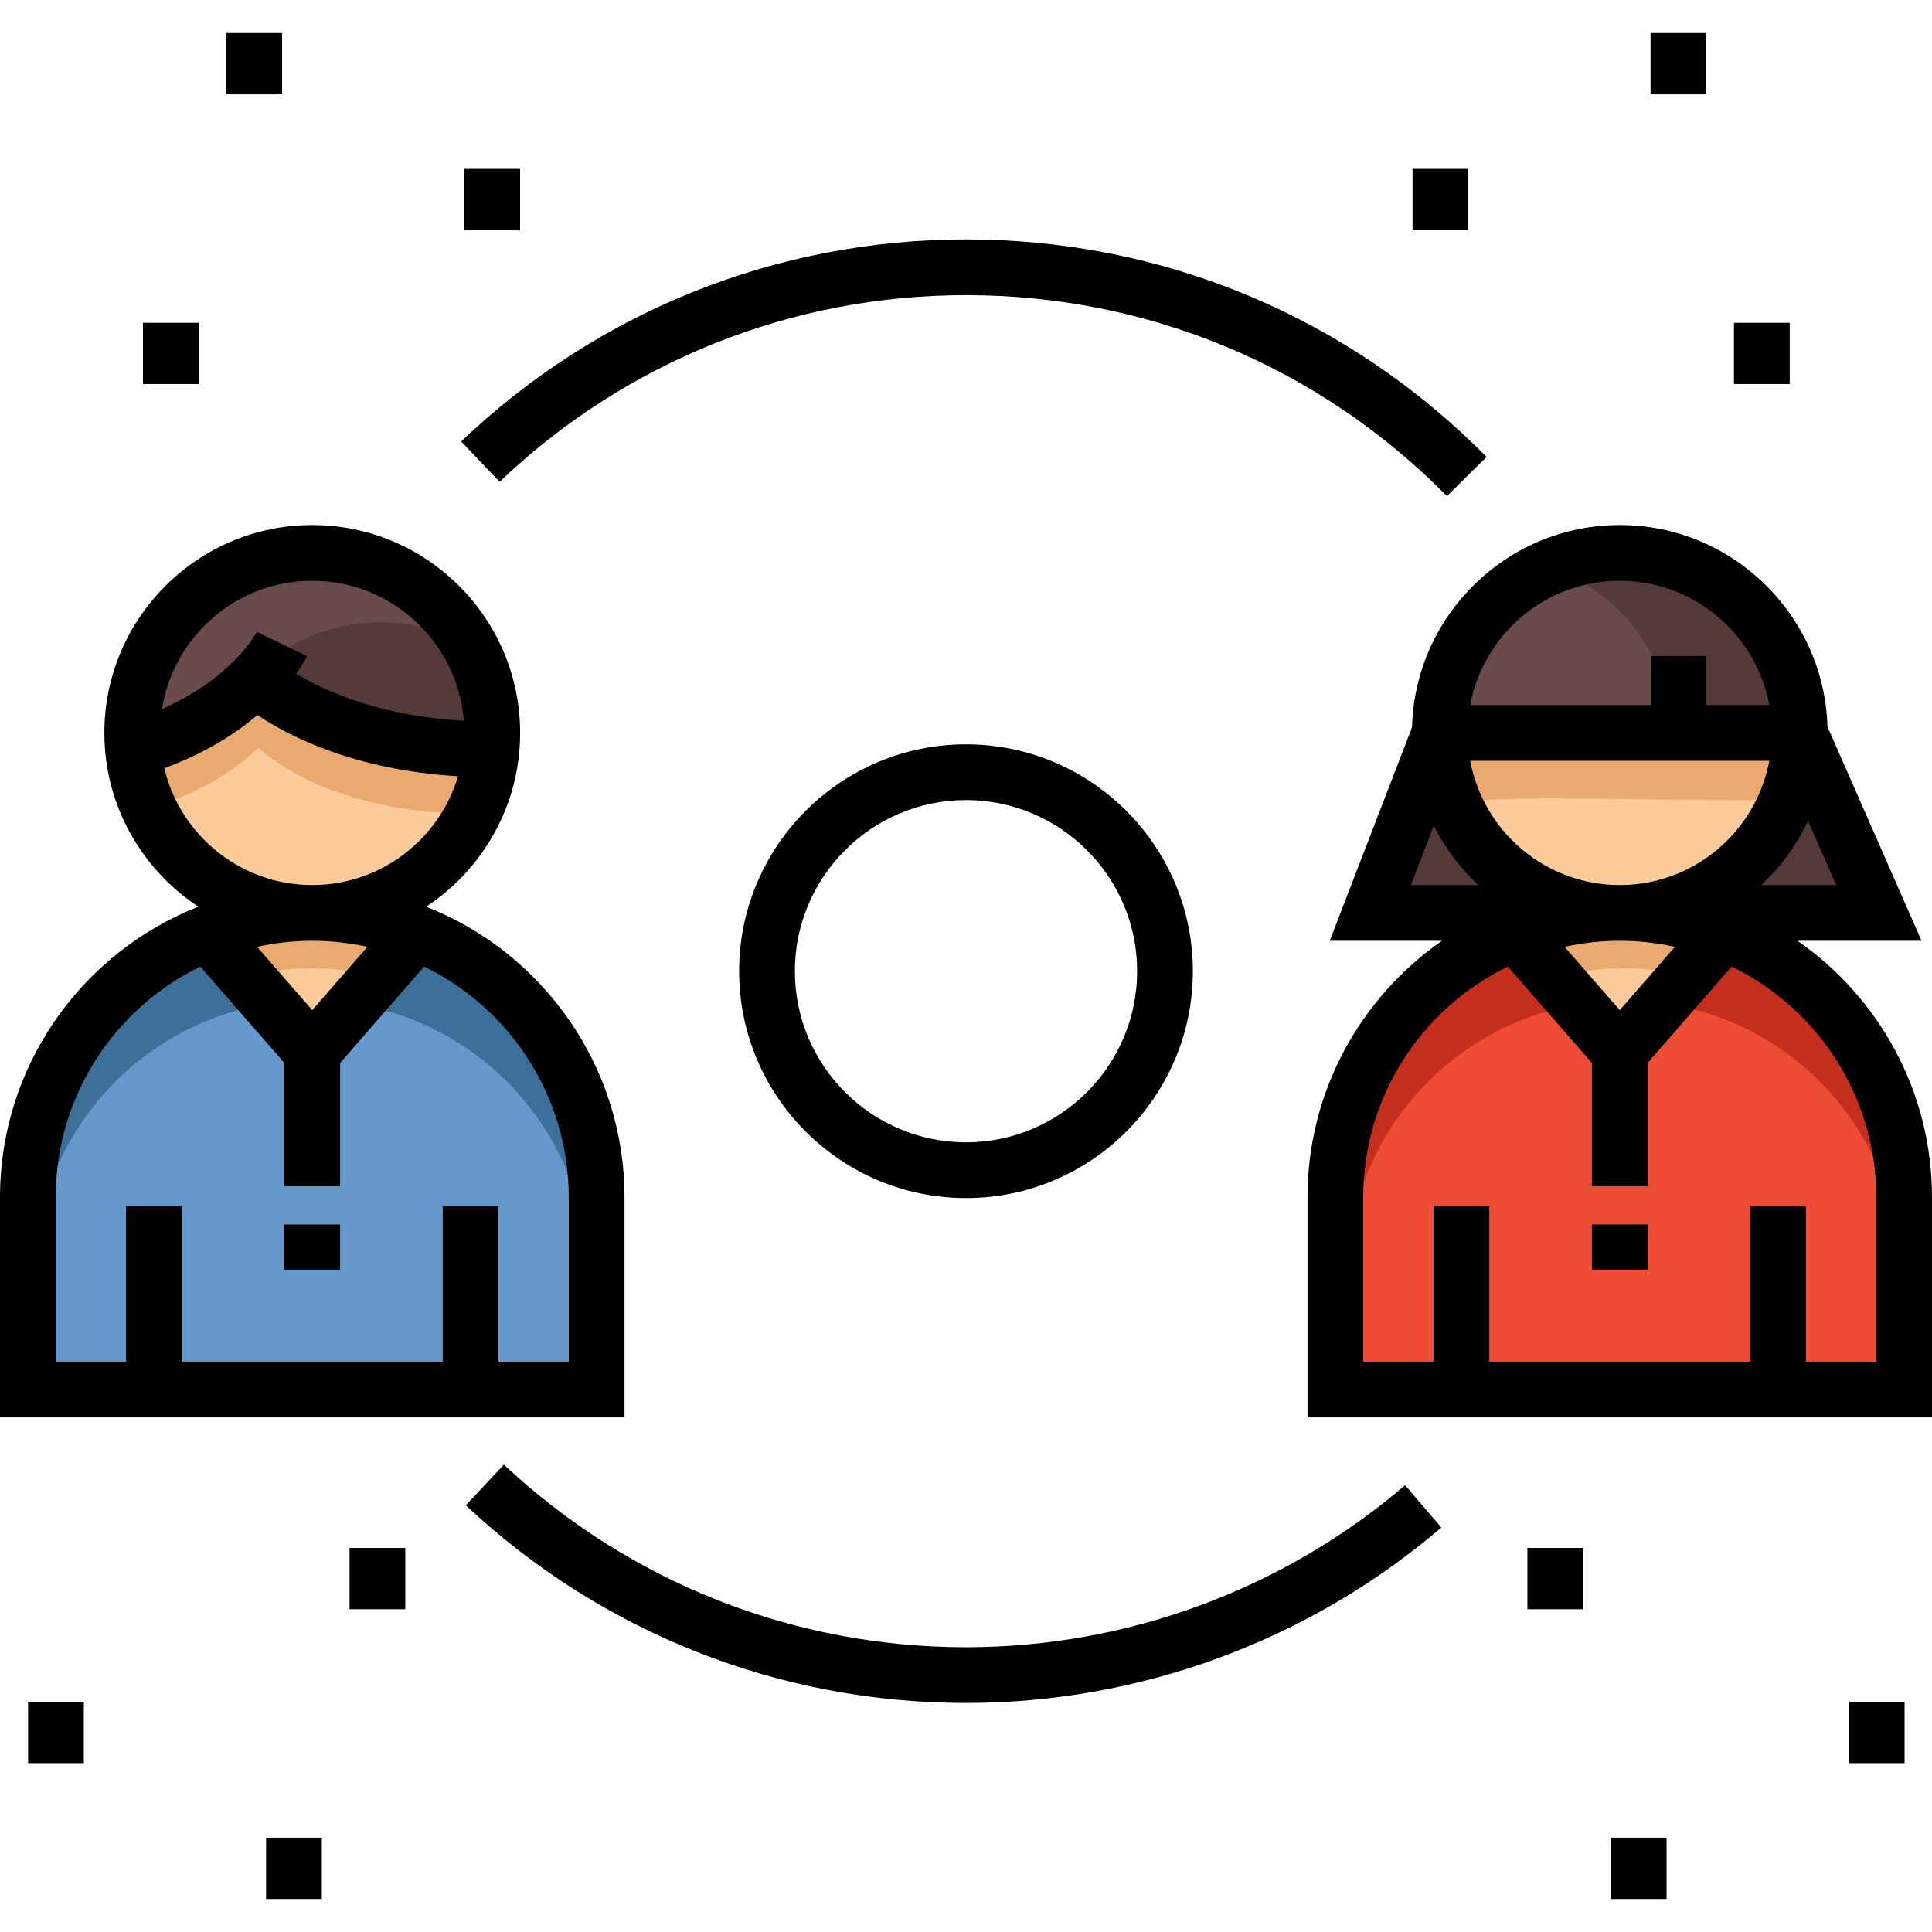 <?xml version="1.0" encoding="UTF-8"?> <!-- Generator: Adobe Illustrator 19.0.0, SVG Export Plug-In . SVG Version: 6.00 Build 0) --> <svg xmlns="http://www.w3.org/2000/svg" xmlns:xlink="http://www.w3.org/1999/xlink" version="1.1" id="Layer_1" x="0px" y="0px" viewBox="0 0 512 512" style="enable-background:new 0 0 512 512;" xml:space="preserve"> <polygon style="fill:#563939;" points="364.189,241.868 497.832,241.868 477.348,195.405 382.641,195.405 "></polygon> <path style="fill:#3C6F99;" d="M155.87,316.58v49.715l-146.814,1.87V316.58c0-31.125,19.372-57.727,46.715-68.405 c8.276-3.234,17.276-5.005,26.688-5.005h0.007c9.356,0,18.299,1.749,26.525,4.941C136.418,258.746,155.87,285.392,155.87,316.58z"></path> <path style="fill:#6598CB;" d="M155.87,338.548v27.747l-146.814,1.87v-29.617c0-31.125,19.372-57.727,46.715-68.406 c8.276-3.234,17.276-5.005,26.688-5.005h0.007c9.356,0,18.299,1.749,26.525,4.941C136.418,280.714,155.87,307.36,155.87,338.548z"></path> <path style="fill:#EAA96E;" d="M108.991,248.111l-9.157,10.579l-17.368,20.069l-17.496-20.041l-9.199-10.543 c8.276-3.234,17.276-5.005,26.688-5.005h0.007C91.822,243.169,100.766,244.919,108.991,248.111z"></path> <g> <path style="fill:#FBCB99;" d="M99.834,258.689l-17.368,20.069l-17.496-20.041c5.602-1.372,11.46-2.097,17.489-2.097h0.007 C88.452,256.62,94.267,257.339,99.834,258.689z"></path> <path style="fill:#FBCB99;" d="M130.198,195.701c0,0.981-0.029,1.955-0.093,2.921c-0.114,1.877-0.334,3.718-0.662,5.531 c-0.718,4.024-1.941,7.877-3.605,11.482c-7.543,16.409-24.129,27.805-43.373,27.805c-19.672,0-36.563-11.894-43.865-28.885 c-1.422-3.298-2.481-6.789-3.121-10.422c-0.32-1.792-0.541-3.612-0.654-5.467c-0.071-0.981-0.099-1.969-0.099-2.965 c0-26.361,21.37-47.739,47.739-47.739C108.828,147.962,130.198,169.34,130.198,195.701z"></path> </g> <path style="fill:#EAA96E;" d="M129.444,204.154c-0.718,4.024-1.941,7.877-3.605,11.482c-39.898,0.214-57.351-17.517-57.351-17.517 c-9.064,8.83-20.767,13.749-29.887,16.436c-1.422-3.298-2.481-6.789-3.121-10.422c4.002-22.309,23.518-39.243,46.986-39.243 C105.934,164.89,125.449,181.838,129.444,204.154z"></path> <path style="fill:#694B4B;" d="M130.198,195.701c0,0.981-0.029,1.955-0.093,2.921c-42.918,1.557-61.616-17.432-61.616-17.432 c-2.687,2.616-5.602,4.892-8.616,6.861c-8.623,5.652-18.036,8.851-25.046,10.614c-0.071-0.981-0.099-1.969-0.099-2.965 c0-26.361,21.37-47.739,47.739-47.739c17.019,0,31.964,8.915,40.409,22.33C127.518,177.65,130.198,186.359,130.198,195.701z"></path> <path style="fill:#563939;" d="M130.198,195.701c0,0.981-0.029,1.955-0.093,2.921c-42.918,1.557-61.616-17.432-61.616-17.432 c-2.687,2.616-5.602,4.892-8.616,6.861c8.353-13.877,23.56-23.162,40.935-23.162c7.963,0,15.469,1.948,22.067,5.404 C127.518,177.65,130.198,186.359,130.198,195.701z"></path> <path style="fill:#C62E1E;" d="M503.782,316.58v49.715l-146.814,1.87V316.58c0-31.125,19.373-57.727,46.715-68.405 c8.276-3.234,17.276-5.005,26.688-5.005h0.007c9.356,0,18.299,1.749,26.525,4.941C484.331,258.746,503.782,285.392,503.782,316.58z"></path> <path style="fill:#EF4C35;" d="M503.782,338.548v27.747l-146.814,1.87v-29.617c0-31.125,19.373-57.727,46.715-68.406 c8.276-3.234,17.276-5.005,26.688-5.005h0.007c9.356,0,18.299,1.749,26.525,4.941C484.331,280.714,503.782,307.36,503.782,338.548z"></path> <path style="fill:#EAA96E;" d="M456.903,248.111l-9.157,10.579l-17.368,20.069l-17.496-20.041l-9.199-10.543 c8.276-3.234,17.276-5.005,26.688-5.005h0.007C439.734,243.169,448.677,244.919,456.903,248.111z"></path> <g> <path style="fill:#FBCB99;" d="M447.747,258.689l-17.368,20.069l-17.496-20.041c5.602-1.372,11.46-2.097,17.489-2.097h0.007 C436.365,256.62,442.18,257.339,447.747,258.689z"></path> <path style="fill:#FBCB99;" d="M478.111,195.701c0,0.981-0.029,1.955-0.093,2.921c-0.114,1.877-0.334,3.718-0.662,5.531 c-0.718,4.024-1.941,7.877-3.605,11.482c-7.543,16.409-24.129,27.805-43.373,27.805c-19.672,0-36.563-11.894-43.865-28.885 c-1.422-3.298-2.481-6.789-3.121-10.422c-0.32-1.792-0.541-3.612-0.654-5.467c-0.071-0.981-0.099-1.969-0.099-2.965 c0-26.361,21.37-47.739,47.739-47.739C456.739,147.962,478.111,169.34,478.111,195.701z"></path> </g> <path style="fill:#EAA96E;" d="M476.854,202.646c-0.718,4.024-2.008,5.804-3.672,9.408c-39.898,0.214-78.049-1.695-87.171,0.992 c-1.422-3.298-2.481-6.789-3.121-10.422c4.002-22.309,23.518-39.243,46.986-39.243C453.344,163.381,472.859,180.33,476.854,202.646z "></path> <path style="fill:#563939;" d="M478.11,195.704c0,0.975-0.03,1.95-0.089,2.914c-15.212,0.551-30.73,0.502-44.731,0.276h-0.098 c-24.862-0.394-44.948-1.319-50.097-0.305c-0.128,0.03-0.246,0.049-0.354,0.079v-0.089c-0.069-0.955-0.098-1.91-0.098-2.875 c0-20.185,12.524-37.445,30.228-44.436c0.01-0.01,0.01,0,0.01,0c5.415-2.137,11.323-3.308,17.497-3.308 c17.024,0,31.97,8.921,40.409,22.331C475.431,177.646,478.11,186.36,478.11,195.704z"></path> <path style="fill:#694B4B;" d="M443.156,195.704c0,0.975-0.03,1.95-0.089,2.914c-3.249,0.118-6.518,0.207-9.777,0.276h-0.098 c-17.772,0.364-35.426,0.039-50.097-0.305c-0.118,0-0.236,0-0.354-0.01c-0.069-0.955-0.098-1.91-0.098-2.875 c0-20.185,12.524-37.445,30.228-44.436c0.01-0.01,0.01,0,0.01,0c9.531,3.742,17.566,10.466,22.951,19.023 C440.478,177.646,443.156,186.36,443.156,195.704z"></path> <path d="M165.499,317.299c0-34.977-21.824-64.932-52.561-77.023c14.983-9.856,24.901-26.811,24.901-46.048 c0-30.377-24.714-55.09-55.09-55.09s-55.09,24.713-55.09,55.09c0,19.236,9.918,36.192,24.902,46.048 C21.824,252.367,0,282.323,0,317.299v58.314h165.499V317.299z M82.749,267.688l-14.626-16.767c4.714-1.039,9.605-1.602,14.626-1.602 s9.912,0.563,14.626,1.602L82.749,267.688z M82.749,153.908c21.148,0,38.534,16.369,40.181,37.101 c-22.391-1.237-36.967-7.942-44.441-12.496c1.873-2.61,2.754-4.366,2.873-4.61l-13.288-6.446 c-0.067,0.14-6.408,12.204-25.147,20.449C45.971,168.667,62.667,153.908,82.749,153.908z M43.534,203.578 c10.837-3.966,18.873-9.15,24.685-14.081c8.402,5.646,25.772,14.581,53.175,16.216c-4.959,16.655-20.402,28.836-38.645,28.836 C63.735,234.549,47.763,221.316,43.534,203.578z M150.73,360.843h-18.636v-41.151h-14.769v41.151H48.173v-41.151H33.404v41.151 H14.769v-43.545c0-26.853,15.653-50.116,38.313-61.153l22.282,25.544v32.684h14.769v-32.684l22.282-25.544 c22.66,11.038,38.314,34.299,38.314,61.153L150.73,360.843L150.73,360.843z"></path> <rect x="75.362" y="324.502" width="14.769" height="11.955"></rect> <path d="M476.353,249.318h32.875L484.3,192.583c-0.875-29.617-25.223-53.445-55.049-53.445c-29.884,0-54.268,23.921-55.053,53.619 l-21.807,56.561h29.758c-21.521,14.957-35.648,39.844-35.648,67.981v58.314H512v-58.314 C512,289.163,497.874,264.277,476.353,249.318z M429.251,267.688l-14.626-16.767c4.714-1.039,9.605-1.602,14.626-1.602 c5.022,0,9.912,0.563,14.626,1.602L429.251,267.688z M389.619,201.613h79.263c-3.481,18.718-19.922,32.936-39.632,32.936 C409.541,234.549,393.1,220.33,389.619,201.613z M466.735,234.549c5.15-4.791,9.382-10.551,12.406-16.991l7.465,16.991H466.735z M429.251,153.908c19.71,0,36.151,14.22,39.632,32.936h-16.649v-12.993h-14.769v12.993H389.62 C393.1,168.127,409.541,153.908,429.251,153.908z M379.977,218.823c2.972,5.93,6.979,11.251,11.79,15.726h-17.853L379.977,218.823z M497.231,360.843h-18.635v-41.151h-14.769v41.151h-69.152v-41.151h-14.769v41.151H361.27v-43.545 c0-26.853,15.654-50.116,38.314-61.153l22.282,25.544v32.684h14.769v-32.684l22.282-25.544c22.66,11.039,38.313,34.3,38.313,61.154 V360.843z"></path> <rect x="421.868" y="324.502" width="14.769" height="11.955"></rect> <path d="M256,78.218c48.268,0,93.535,18.913,127.459,53.255l10.508-10.38C357.245,83.92,308.249,63.449,256,63.449 c-50.059,0-97.574,19.016-133.792,53.544l10.191,10.689C165.857,95.784,209.753,78.218,256,78.218z"></path> <path d="M256,436.534c-45.666,0-89.16-17.186-122.466-48.392l-10.098,10.778C159.49,432.7,206.569,451.303,256,451.303 c46.183,0,90.922-16.508,125.974-46.484l-9.598-11.225C339.997,421.284,298.666,436.534,256,436.534z"></path> <path d="M195.879,257.376c0,33.15,26.971,60.12,60.121,60.12s60.121-26.97,60.121-60.12s-26.971-60.12-60.121-60.12 S195.879,224.225,195.879,257.376z M301.351,257.376c0,25.006-20.344,45.35-45.351,45.35s-45.351-20.344-45.351-45.35 c0-25.006,20.344-45.35,45.351-45.35S301.351,232.369,301.351,257.376z"></path> <rect x="37.885" y="85.545" width="14.769" height="16.237"></rect> <rect x="123.067" y="44.763" width="14.769" height="16.237"></rect> <rect x="59.989" y="8.76" width="14.769" height="16.237"></rect> <rect x="92.633" y="410.222" width="14.769" height="16.237"></rect> <rect x="7.442" y="451.005" width="14.769" height="16.237"></rect> <rect x="70.518" y="487.003" width="14.769" height="16.237"></rect> <rect x="459.52" y="85.545" width="14.769" height="16.237"></rect> <rect x="374.341" y="44.763" width="14.769" height="16.237"></rect> <rect x="437.415" y="8.76" width="14.769" height="16.237"></rect> <rect x="404.775" y="410.222" width="14.769" height="16.237"></rect> <rect x="489.964" y="451.005" width="14.769" height="16.237"></rect> <rect x="426.89" y="487.003" width="14.769" height="16.237"></rect> <g> </g> <g> </g> <g> </g> <g> </g> <g> </g> <g> </g> <g> </g> <g> </g> <g> </g> <g> </g> <g> </g> <g> </g> <g> </g> <g> </g> <g> </g> </svg> 